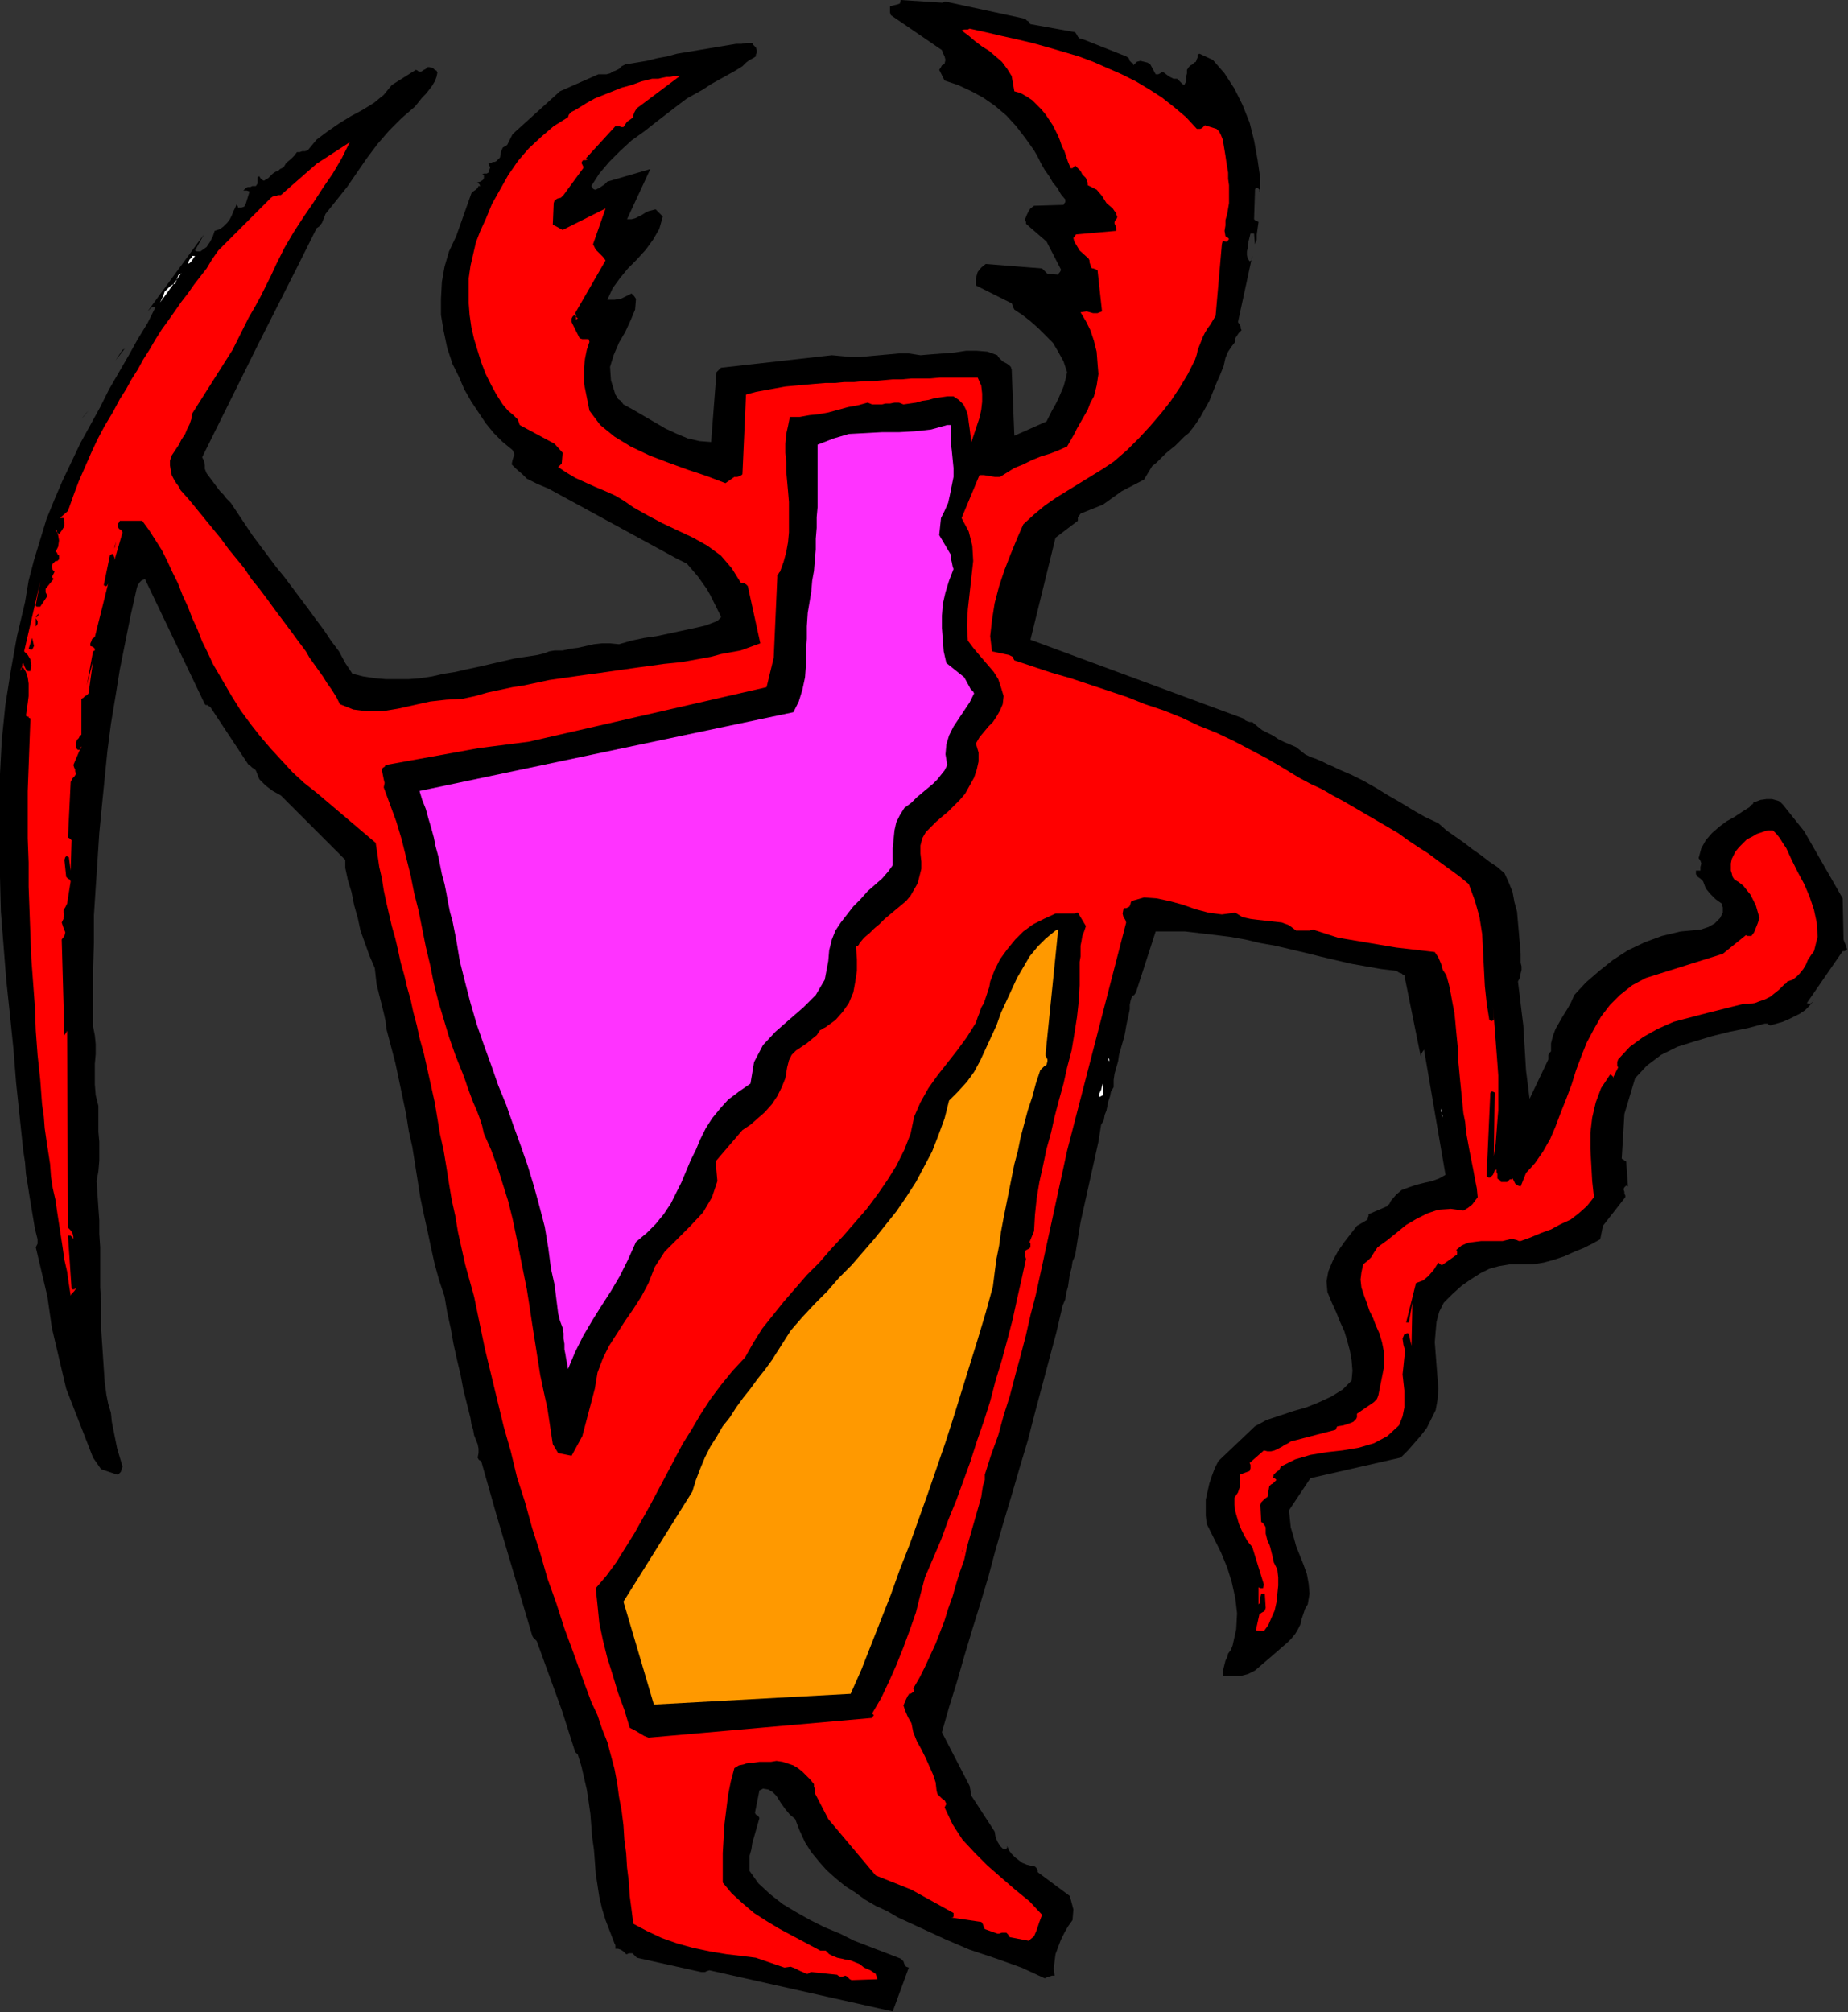 <?xml version="1.0" encoding="UTF-8" standalone="no"?>
<svg
   xmlns:dc="http://purl.org/dc/elements/1.1/"
   xmlns:cc="http://creativecommons.org/ns#"
   xmlns:rdf="http://www.w3.org/1999/02/22-rdf-syntax-ns#"
   xmlns:svg="http://www.w3.org/2000/svg"
   xmlns="http://www.w3.org/2000/svg"
   xmlns:sodipodi="http://sodipodi.sourceforge.net/DTD/sodipodi-0.dtd"
   xmlns:inkscape="http://www.inkscape.org/namespaces/inkscape"
   version="1.0"
   width="52.476mm"
   height="57.125mm"
   id="svg45"
   sodipodi:docname="AD003104.WMF">
  <rect width="100%" height="100%" fill="#333333" stroke="none"/>
  <sodipodi:namedview
     pagecolor="#ffffff"
     bordercolor="#666666"
     borderopacity="1"
     objecttolerance="10"
     gridtolerance="10"
     guidetolerance="10"
     inkscape:pageopacity="0"
     inkscape:pageshadow="2"
     inkscape:window-width="640"
     inkscape:window-height="480"
     id="namedview47" />
  <defs
     id="defs3">
    <pattern
       id="WMFhbasepattern"
       patternUnits="userSpaceOnUse"
       width="6"
       height="6"
       x="0"
       y="0" />
  </defs>
  <path
     style="fill:#000000;fill-rule:evenodd;fill-opacity:1;stroke:none;"
     d="  M 101.088,0.288   L 96.672,0   L 96.576,0.384   L 96.288,0.48   L 95.904,0.576   L 95.52,0.672   L 95.52,0.864   L 95.52,1.056   L 95.52,1.344   L 95.616,1.632   L 101.088,5.376   L 101.184,5.664   L 101.376,6.048   L 101.472,6.432   L 101.376,6.816   L 101.28,6.912   L 101.088,7.008   L 100.992,7.2   L 100.8,7.488   L 101.376,8.64   L 102.816,9.12   L 104.256,9.792   L 105.504,10.464   L 106.752,11.328   L 108,12.384   L 109.056,13.536   L 110.016,14.784   L 110.976,16.128   L 111.36,16.8   L 111.744,17.568   L 112.128,18.24   L 112.608,18.912   L 112.992,19.584   L 113.472,20.16   L 113.856,20.832   L 114.336,21.408   L 114.336,21.504   L 114.336,21.696   L 114.24,21.792   L 114.144,21.984   L 110.976,22.08   L 110.592,22.368   L 110.4,22.656   L 110.208,23.04   L 110.016,23.52   L 110.016,23.616   L 110.112,23.808   L 110.112,24   L 110.208,24.096   L 112.32,25.92   L 113.856,28.896   L 113.856,28.992   L 113.76,29.184   L 113.664,29.28   L 113.568,29.472   L 112.416,29.376   L 112.32,29.28   L 112.128,29.088   L 112.032,28.992   L 111.84,28.8   L 105.792,28.32   L 105.312,28.704   L 104.928,29.184   L 104.736,29.856   L 104.736,30.624   L 108.576,32.544   L 108.672,32.736   L 108.672,32.832   L 108.768,33.024   L 108.864,33.216   L 109.728,33.792   L 110.592,34.464   L 111.456,35.232   L 112.224,36   L 112.992,36.768   L 113.568,37.728   L 114.144,38.784   L 114.528,39.936   L 114.336,40.8   L 114.144,41.472   L 113.856,42.144   L 113.568,42.816   L 113.28,43.392   L 112.896,44.064   L 112.608,44.64   L 112.32,45.216   L 108.864,46.752   L 108.576,39.648   L 108.48,39.36   L 108.288,39.168   L 108,38.976   L 107.616,38.784   L 107.52,38.688   L 107.328,38.496   L 107.136,38.304   L 107.04,38.112   L 105.984,37.728   L 104.832,37.632   L 103.68,37.632   L 102.432,37.824   L 101.184,37.92   L 99.936,38.016   L 98.784,38.112   L 97.536,37.92   L 96.48,37.92   L 95.424,38.016   L 94.368,38.112   L 93.312,38.208   L 92.352,38.304   L 91.296,38.304   L 90.336,38.208   L 89.28,38.112   L 77.376,39.456   L 77.28,39.552   L 77.184,39.648   L 77.088,39.744   L 76.896,39.936   L 76.32,47.424   L 75.072,47.328   L 73.824,47.04   L 72.672,46.56   L 71.424,45.984   L 70.272,45.312   L 69.12,44.64   L 67.968,43.968   L 66.912,43.392   L 66.624,43.008   L 66.336,42.816   L 66.24,42.624   L 66.048,42.336   L 65.568,40.8   L 65.472,39.36   L 65.856,38.112   L 66.432,36.768   L 67.104,35.616   L 67.68,34.368   L 68.16,33.216   L 68.256,32.064   L 68.064,31.776   L 67.872,31.584   L 67.776,31.488   L 67.776,31.488   L 67.2,31.776   L 66.624,32.064   L 65.952,32.16   L 65.184,32.16   L 65.76,30.912   L 66.528,29.856   L 67.392,28.8   L 68.352,27.84   L 69.312,26.784   L 70.08,25.728   L 70.752,24.576   L 71.136,23.232   L 70.368,22.464   L 69.984,22.56   L 69.6,22.656   L 69.216,22.848   L 68.928,23.04   L 68.544,23.232   L 68.16,23.424   L 67.776,23.52   L 67.296,23.52   L 69.792,18.144   L 65.184,19.488   L 64.896,19.776   L 64.608,19.968   L 64.32,20.16   L 63.936,20.352   L 63.84,20.352   L 63.648,20.256   L 63.552,20.064   L 63.456,19.968   L 64.32,18.624   L 65.376,17.376   L 66.528,16.224   L 67.776,15.072   L 69.12,14.112   L 70.464,13.056   L 71.712,12.096   L 72.96,11.136   L 73.728,10.56   L 74.592,10.08   L 75.456,9.6   L 76.32,9.024   L 77.184,8.544   L 78.048,8.064   L 78.912,7.584   L 79.68,7.104   L 80.064,6.72   L 80.448,6.432   L 80.832,6.24   L 81.12,6.048   L 81.12,5.856   L 81.216,5.664   L 81.216,5.376   L 81.12,5.088   L 81.024,4.992   L 80.928,4.896   L 80.832,4.8   L 80.736,4.608   L 80.16,4.608   L 79.584,4.704   L 79.008,4.704   L 78.432,4.8   L 77.856,4.896   L 77.28,4.992   L 76.704,5.088   L 76.128,5.184   L 74.976,5.376   L 73.824,5.568   L 72.672,5.76   L 71.616,6.048   L 70.56,6.24   L 69.408,6.528   L 68.256,6.72   L 67.104,6.912   L 66.72,7.104   L 66.432,7.392   L 66.048,7.584   L 65.76,7.68   L 65.472,7.872   L 65.088,7.968   L 64.704,7.968   L 64.224,7.968   L 60.096,9.792   L 55.008,14.4   L 54.432,15.552   L 53.952,15.84   L 53.76,16.32   L 53.664,16.896   L 53.28,17.28   L 53.088,17.376   L 52.896,17.376   L 52.704,17.472   L 52.416,17.568   L 52.512,17.76   L 52.608,17.952   L 52.512,18.24   L 52.416,18.528   L 52.224,18.624   L 51.936,18.624   L 51.744,18.72   L 51.936,18.816   L 51.936,19.104   L 51.84,19.296   L 51.552,19.488   L 51.168,19.584   L 51.264,19.584   L 51.456,19.776   L 51.552,19.968   L 51.36,19.968   L 51.264,20.16   L 51.072,20.352   L 50.784,20.544   L 50.592,20.736   L 48.96,25.344   L 48.192,26.976   L 47.712,28.608   L 47.424,30.24   L 47.328,32.064   L 47.328,33.792   L 47.616,35.52   L 48,37.344   L 48.576,39.072   L 49.248,40.416   L 49.824,41.76   L 50.592,43.104   L 51.36,44.256   L 52.128,45.408   L 52.992,46.464   L 53.952,47.424   L 55.008,48.288   L 55.104,48.48   L 55.2,48.768   L 55.104,49.056   L 55.008,49.344   L 54.912,49.824   L 55.392,50.304   L 56.064,50.88   L 56.544,51.36   L 57.696,51.936   L 58.848,52.416   L 59.904,52.992   L 60.96,53.568   L 62.016,54.144   L 63.072,54.72   L 64.128,55.296   L 65.184,55.872   L 66.24,56.448   L 67.296,57.024   L 68.352,57.6   L 69.408,58.176   L 70.464,58.752   L 71.52,59.328   L 72.576,59.904   L 73.728,60.48   L 74.304,61.152   L 74.88,61.824   L 75.36,62.496   L 75.84,63.168   L 76.224,63.84   L 76.608,64.608   L 76.992,65.376   L 77.376,66.144   L 77.376,66.24   L 77.28,66.336   L 77.088,66.528   L 76.992,66.624   L 75.744,67.104   L 74.496,67.392   L 73.152,67.68   L 71.808,67.968   L 70.464,68.256   L 69.12,68.448   L 67.776,68.736   L 66.432,69.12   L 65.472,69.024   L 64.608,69.024   L 63.744,69.12   L 62.88,69.312   L 62.016,69.504   L 61.248,69.6   L 60.384,69.792   L 59.52,69.792   L 58.944,69.888   L 58.464,70.08   L 58.08,70.176   L 57.696,70.272   L 56.448,70.464   L 55.2,70.656   L 53.952,70.944   L 52.704,71.232   L 51.456,71.52   L 50.112,71.808   L 48.864,72.096   L 47.616,72.288   L 46.368,72.576   L 45.12,72.768   L 43.872,72.864   L 42.624,72.864   L 41.376,72.864   L 40.224,72.768   L 38.976,72.576   L 37.824,72.288   L 37.056,71.136   L 36.384,69.888   L 35.52,68.736   L 34.752,67.584   L 33.888,66.432   L 33.12,65.376   L 32.256,64.224   L 31.392,63.072   L 30.528,61.92   L 29.664,60.864   L 28.8,59.712   L 27.936,58.56   L 27.072,57.408   L 26.304,56.256   L 25.536,55.104   L 24.768,53.952   L 24.288,53.472   L 24,53.088   L 23.616,52.704   L 23.328,52.32   L 23.04,51.936   L 22.752,51.552   L 22.464,51.168   L 22.176,50.784   L 21.984,50.304   L 21.984,49.92   L 21.888,49.44   L 21.696,49.056   L 27.744,36.864   L 31.872,28.704   L 33.984,24.48   L 34.272,24.288   L 34.56,23.904   L 34.752,23.424   L 34.944,22.944   L 36.096,21.504   L 37.248,20.064   L 38.304,18.528   L 39.36,16.992   L 40.512,15.456   L 41.76,14.016   L 43.104,12.672   L 44.544,11.424   L 44.928,10.944   L 45.312,10.464   L 45.696,10.08   L 46.08,9.6   L 46.368,9.216   L 46.656,8.736   L 46.848,8.256   L 46.944,7.776   L 46.848,7.584   L 46.656,7.488   L 46.464,7.296   L 46.08,7.2   L 45.888,7.2   L 45.696,7.392   L 45.504,7.488   L 45.216,7.68   L 45.12,7.68   L 44.928,7.68   L 44.832,7.584   L 44.64,7.488   L 42.048,9.12   L 41.184,10.176   L 40.128,11.04   L 38.88,11.808   L 37.632,12.48   L 36.384,13.248   L 35.136,14.112   L 33.984,14.976   L 33.024,16.128   L 32.736,16.224   L 32.448,16.224   L 32.16,16.32   L 31.872,16.32   L 31.584,16.704   L 31.2,17.088   L 30.72,17.472   L 30.432,17.952   L 30.24,18.048   L 30.048,18.144   L 29.856,18.336   L 29.568,18.432   L 29.28,18.624   L 29.088,18.816   L 28.8,19.104   L 28.32,19.392   L 28.128,19.296   L 28.032,19.2   L 27.936,19.104   L 27.84,18.912   L 27.648,19.008   L 27.648,19.296   L 27.648,19.68   L 27.456,19.968   L 27.264,19.968   L 27.072,19.968   L 26.88,20.064   L 26.592,20.064   L 26.4,20.16   L 26.304,20.256   L 26.112,20.448   L 25.92,20.544   L 26.112,20.448   L 26.304,20.448   L 26.496,20.448   L 26.784,20.544   L 26.4,21.792   L 26.304,21.984   L 26.208,22.176   L 25.92,22.272   L 25.632,22.272   L 25.536,22.272   L 25.536,22.176   L 25.44,21.984   L 25.44,21.792   L 25.248,22.272   L 25.056,22.656   L 24.864,23.136   L 24.672,23.52   L 24.384,23.904   L 24,24.288   L 23.616,24.576   L 23.04,24.768   L 22.848,25.344   L 22.56,25.92   L 22.176,26.496   L 21.504,26.976   L 21.408,26.976   L 21.216,26.976   L 21.12,26.976   L 20.928,26.88   L 21.888,25.152   L 15.84,33.408   L 16.032,33.216   L 16.224,33.024   L 16.416,32.928   L 16.704,32.928   L 15.84,34.656   L 14.784,36.384   L 13.824,38.112   L 12.768,39.936   L 11.712,41.76   L 10.752,43.68   L 9.696,45.6   L 8.64,47.52   L 7.68,49.536   L 6.72,51.552   L 5.856,53.568   L 4.992,55.68   L 4.32,57.888   L 3.648,60.096   L 3.072,62.304   L 2.688,64.608   L 1.824,68.256   L 1.152,72   L 0.576,75.648   L 0.192,79.392   L 0,83.04   L -0.096,86.784   L -0.096,90.432   L 0,94.08   L 0.096,97.824   L 0.384,101.472   L 0.672,105.12   L 1.056,108.768   L 1.44,112.512   L 1.728,116.16   L 2.112,119.808   L 2.496,123.456   L 2.688,124.704   L 2.784,125.952   L 2.976,127.104   L 3.168,128.352   L 3.36,129.504   L 3.552,130.656   L 3.744,131.808   L 4.032,132.96   L 4.032,133.248   L 4.032,133.44   L 3.936,133.632   L 3.84,133.824   L 5.088,139.104   L 5.568,142.464   L 7.104,148.992   L 9.984,156.384   L 10.848,157.632   L 12.576,158.208   L 12.768,158.112   L 12.96,157.92   L 13.056,157.632   L 13.152,157.344   L 12.864,156.384   L 12.576,155.424   L 12.384,154.464   L 12.192,153.504   L 12,152.544   L 11.904,151.584   L 11.616,150.624   L 11.424,149.664   L 11.232,148.224   L 11.136,146.784   L 11.04,145.344   L 10.944,143.904   L 10.848,142.464   L 10.848,141.024   L 10.848,139.584   L 10.752,138.144   L 10.752,136.704   L 10.752,135.264   L 10.752,133.824   L 10.656,132.384   L 10.656,130.944   L 10.56,129.6   L 10.464,128.16   L 10.368,126.72   L 10.56,125.664   L 10.656,124.512   L 10.656,123.456   L 10.656,122.496   L 10.56,121.44   L 10.56,120.48   L 10.56,119.616   L 10.56,118.656   L 10.272,117.504   L 10.176,116.352   L 10.176,115.296   L 10.176,114.144   L 10.272,113.088   L 10.272,112.032   L 10.176,111.072   L 9.984,110.112   L 9.984,107.136   L 9.984,104.16   L 10.08,101.184   L 10.08,98.208   L 10.272,95.232   L 10.464,92.352   L 10.656,89.376   L 10.944,86.4   L 11.232,83.52   L 11.52,80.64   L 11.904,77.664   L 12.384,74.784   L 12.864,71.808   L 13.44,68.928   L 14.016,66.048   L 14.688,63.072   L 14.784,62.784   L 14.976,62.496   L 15.168,62.304   L 15.552,62.112   L 21.984,75.552   L 22.08,75.648   L 22.272,75.648   L 22.368,75.744   L 22.56,75.84   L 26.688,82.08   L 26.88,82.176   L 27.072,82.368   L 27.264,82.464   L 27.456,82.656   L 27.84,83.616   L 28.512,84.288   L 29.28,84.864   L 30.144,85.344   L 37.056,92.256   L 37.056,92.448   L 37.056,92.64   L 37.056,92.832   L 37.056,93.12   L 37.344,94.464   L 37.728,95.712   L 38.016,97.152   L 38.4,98.496   L 38.688,99.84   L 39.168,101.184   L 39.648,102.528   L 40.224,103.872   L 40.32,104.736   L 40.416,105.6   L 40.608,106.368   L 40.8,107.136   L 40.992,107.904   L 41.184,108.672   L 41.376,109.536   L 41.472,110.4   L 41.952,112.224   L 42.432,114.048   L 42.816,115.872   L 43.2,117.696   L 43.584,119.52   L 43.872,121.344   L 44.256,123.072   L 44.544,124.896   L 44.832,126.72   L 45.12,128.544   L 45.504,130.368   L 45.888,132.096   L 46.272,133.92   L 46.656,135.648   L 47.136,137.376   L 47.712,139.104   L 48,140.832   L 48.384,142.56   L 48.672,144.192   L 49.056,145.92   L 49.44,147.552   L 49.728,149.088   L 50.112,150.624   L 50.496,152.16   L 50.592,152.832   L 50.784,153.408   L 50.88,153.984   L 51.072,154.464   L 51.264,154.944   L 51.36,155.424   L 51.36,155.904   L 51.264,156.384   L 51.264,156.384   L 51.36,156.576   L 51.456,156.672   L 51.648,156.768   L 53.28,162.528   L 57.12,175.488   L 57.216,175.68   L 57.312,175.776   L 57.408,175.872   L 57.6,176.064   L 60.288,183.456   L 61.728,187.968   L 61.728,187.968   L 61.824,188.064   L 61.92,188.16   L 62.016,188.256   L 62.4,189.504   L 62.688,190.752   L 62.976,192   L 63.168,193.248   L 63.36,194.592   L 63.456,195.84   L 63.552,197.088   L 63.744,198.432   L 63.84,199.68   L 63.936,201.024   L 64.128,202.272   L 64.32,203.52   L 64.608,204.768   L 64.992,206.016   L 65.472,207.264   L 65.952,208.512   L 66.048,208.704   L 66.048,208.896   L 66.048,208.992   L 66.048,209.088   L 66.336,209.088   L 66.624,209.184   L 66.912,209.376   L 67.2,209.664   L 67.296,209.664   L 67.488,209.568   L 67.68,209.568   L 67.872,209.568   L 67.968,209.664   L 68.064,209.76   L 68.16,209.856   L 68.352,210.048   L 75.264,211.584   L 75.456,211.584   L 75.648,211.584   L 75.84,211.488   L 76.128,211.392   L 95.808,215.808   L 97.536,211.104   L 97.248,211.008   L 97.056,210.72   L 96.96,210.432   L 96.672,210.144   L 91.68,208.224   L 90.144,207.456   L 88.512,206.784   L 86.976,206.016   L 85.44,205.152   L 84,204.288   L 82.656,203.232   L 81.408,202.08   L 80.448,200.736   L 80.448,199.872   L 80.448,199.104   L 80.64,198.432   L 80.736,197.76   L 80.928,197.088   L 81.12,196.416   L 81.312,195.744   L 81.504,195.072   L 81.408,194.88   L 81.312,194.784   L 81.12,194.688   L 81.024,194.496   L 81.504,192.096   L 81.888,191.904   L 82.464,192   L 82.944,192.288   L 83.328,192.672   L 83.808,193.44   L 84.288,194.112   L 84.768,194.688   L 85.344,195.168   L 85.824,196.416   L 86.4,197.664   L 87.072,198.72   L 87.936,199.776   L 88.704,200.64   L 89.664,201.504   L 90.72,202.368   L 91.776,203.04   L 92.832,203.808   L 93.984,204.48   L 95.232,205.056   L 96.384,205.728   L 97.632,206.304   L 98.88,206.88   L 100.128,207.456   L 101.376,208.032   L 102.72,208.608   L 104.064,209.184   L 105.504,209.664   L 106.944,210.144   L 108.288,210.624   L 109.632,211.104   L 110.88,211.68   L 112.128,212.256   L 112.32,212.16   L 112.608,212.064   L 112.896,211.968   L 113.184,211.968   L 113.088,211.2   L 113.184,210.432   L 113.28,209.664   L 113.568,208.896   L 113.856,208.128   L 114.24,207.36   L 114.624,206.688   L 115.104,206.016   L 115.2,204.864   L 114.816,203.424   L 111.456,200.928   L 111.36,200.832   L 111.36,200.64   L 111.264,200.448   L 111.072,200.256   L 110.592,200.16   L 110.208,200.064   L 109.728,199.872   L 109.344,199.584   L 108.96,199.296   L 108.576,198.912   L 108.288,198.528   L 108.096,198.048   L 108.096,198.24   L 108,198.336   L 107.904,198.432   L 107.616,198.336   L 107.328,198.048   L 107.04,197.568   L 106.848,197.088   L 106.752,196.512   L 104.256,192.672   L 104.064,191.616   L 101.088,185.856   L 101.856,183.168   L 102.72,180.384   L 103.488,177.696   L 104.352,174.816   L 105.216,172.032   L 106.08,169.152   L 106.848,166.272   L 107.712,163.296   L 108.576,160.416   L 109.44,157.44   L 110.304,154.56   L 111.072,151.584   L 111.84,148.704   L 112.608,145.824   L 113.376,142.944   L 114.048,140.064   L 114.336,139.392   L 114.432,138.72   L 114.624,138.048   L 114.72,137.376   L 114.816,136.704   L 115.008,136.032   L 115.104,135.36   L 115.392,134.688   L 115.68,132.864   L 115.968,131.136   L 116.352,129.408   L 116.736,127.68   L 117.12,125.952   L 117.504,124.224   L 117.888,122.496   L 118.176,120.672   L 118.464,120.192   L 118.56,119.616   L 118.752,119.136   L 118.848,118.656   L 118.944,118.176   L 119.136,117.6   L 119.232,117.12   L 119.52,116.64   L 119.52,115.872   L 119.616,115.2   L 119.808,114.528   L 120,113.856   L 120.096,113.184   L 120.288,112.512   L 120.48,111.84   L 120.672,111.168   L 120.768,110.688   L 120.864,110.112   L 120.96,109.632   L 121.056,109.248   L 121.152,108.768   L 121.248,108.288   L 121.248,107.808   L 121.344,107.328   L 121.44,107.04   L 121.536,106.848   L 121.728,106.752   L 121.92,106.464   L 124.032,99.936   L 125.664,99.936   L 127.2,99.936   L 128.832,100.128   L 130.464,100.32   L 132,100.512   L 133.632,100.8   L 135.264,101.184   L 136.896,101.472   L 138.528,101.856   L 140.16,102.24   L 141.696,102.624   L 143.328,103.008   L 144.96,103.392   L 146.592,103.68   L 148.224,103.968   L 149.856,104.16   L 150.144,104.352   L 150.432,104.448   L 150.528,104.544   L 150.72,104.64   L 152.544,113.664   L 152.544,113.376   L 152.544,113.088   L 152.64,112.896   L 152.832,112.608   L 155.136,126.048   L 154.464,126.432   L 153.696,126.72   L 152.832,126.912   L 152.064,127.104   L 151.2,127.392   L 150.432,127.68   L 149.856,128.16   L 149.28,128.832   L 149.184,129.024   L 149.088,129.216   L 148.896,129.312   L 148.896,129.408   L 146.88,130.272   L 146.88,130.368   L 146.88,130.464   L 146.784,130.656   L 146.784,130.848   L 145.632,131.52   L 144.96,132.384   L 144.288,133.248   L 143.616,134.208   L 143.04,135.264   L 142.56,136.416   L 142.368,137.472   L 142.464,138.624   L 142.944,139.776   L 143.424,140.832   L 143.808,141.792   L 144.288,142.848   L 144.576,143.808   L 144.864,144.864   L 145.056,145.92   L 145.152,147.072   L 145.056,148.128   L 144.096,149.088   L 142.848,149.856   L 141.6,150.432   L 140.16,151.008   L 138.816,151.392   L 137.376,151.872   L 135.936,152.352   L 134.688,153.024   L 130.752,156.768   L 130.368,157.536   L 130.08,158.304   L 129.792,159.168   L 129.6,160.032   L 129.408,160.896   L 129.408,161.76   L 129.408,162.624   L 129.504,163.488   L 130.272,165.024   L 131.04,166.56   L 131.712,168.192   L 132.192,169.728   L 132.576,171.456   L 132.768,173.088   L 132.672,174.816   L 132.288,176.544   L 132.096,177.024   L 131.808,177.408   L 131.712,177.792   L 131.52,178.176   L 131.424,178.56   L 131.328,178.944   L 131.232,179.424   L 131.232,179.808   L 132.288,179.808   L 133.152,179.808   L 133.92,179.616   L 134.688,179.232   L 135.36,178.656   L 136.032,178.08   L 136.704,177.504   L 137.472,176.832   L 138.144,176.256   L 138.624,175.776   L 139.008,175.296   L 139.296,174.816   L 139.584,174.24   L 139.68,173.76   L 139.872,173.184   L 140.064,172.608   L 140.352,172.128   L 140.544,170.976   L 140.448,169.92   L 140.256,168.864   L 139.872,167.808   L 139.488,166.848   L 139.104,165.888   L 138.816,164.832   L 138.528,163.872   L 138.336,162.048   L 140.64,158.592   L 150.336,156.384   L 151.104,155.616   L 151.776,154.848   L 152.448,154.08   L 153.12,153.216   L 153.6,152.256   L 154.08,151.296   L 154.272,150.24   L 154.368,148.992   L 154.272,147.744   L 154.176,146.496   L 154.08,145.248   L 153.984,144   L 154.08,142.848   L 154.176,141.792   L 154.464,140.736   L 154.944,139.776   L 155.904,138.816   L 156.864,137.952   L 157.824,137.28   L 158.88,136.608   L 159.84,136.128   L 160.896,135.84   L 162.048,135.648   L 163.296,135.648   L 164.544,135.648   L 165.696,135.456   L 166.752,135.168   L 167.904,134.784   L 168.96,134.304   L 169.92,133.92   L 170.88,133.44   L 171.744,132.96   L 172.032,131.52   L 174.432,128.448   L 174.432,128.256   L 174.336,128.064   L 174.336,127.872   L 174.24,127.584   L 174.336,127.392   L 174.432,127.296   L 174.528,127.2   L 174.72,127.296   L 174.528,124.608   L 174.336,124.512   L 174.336,124.512   L 174.24,124.416   L 174.048,124.32   L 174.336,119.52   L 175.488,115.68   L 176.736,114.336   L 178.272,113.184   L 180,112.32   L 181.824,111.744   L 183.744,111.168   L 185.664,110.688   L 187.584,110.304   L 189.408,109.824   L 189.504,109.824   L 189.696,109.824   L 189.792,109.92   L 189.984,110.016   L 190.656,109.824   L 191.328,109.632   L 192,109.344   L 192.576,109.056   L 193.152,108.768   L 193.728,108.384   L 194.208,107.904   L 194.688,107.328   L 194.592,107.424   L 194.4,107.616   L 194.208,107.712   L 193.92,107.616   L 197.76,102.048   L 197.856,102.048   L 197.952,102.048   L 198.144,101.952   L 198.24,101.856   L 198.144,101.568   L 198.048,101.28   L 197.952,101.088   L 197.856,100.8   L 197.76,96.384   L 193.632,89.184   L 191.328,86.304   L 191.232,86.208   L 191.136,86.112   L 191.04,86.016   L 190.848,85.92   L 190.176,85.728   L 189.6,85.728   L 188.928,85.824   L 188.16,86.112   L 188.16,86.208   L 188.064,86.304   L 187.872,86.4   L 187.776,86.592   L 187.008,87.072   L 186.144,87.648   L 185.28,88.128   L 184.512,88.704   L 183.744,89.376   L 183.072,90.144   L 182.592,91.008   L 182.304,92.064   L 182.496,92.352   L 182.592,92.64   L 182.496,93.024   L 182.496,93.408   L 182.4,93.408   L 182.304,93.408   L 182.208,93.408   L 182.016,93.408   L 182.016,93.792   L 182.208,94.08   L 182.496,94.272   L 182.784,94.56   L 183.072,95.328   L 183.552,95.904   L 184.128,96.48   L 184.8,96.96   L 184.8,97.152   L 184.896,97.344   L 184.896,97.632   L 184.896,97.92   L 184.608,98.496   L 184.032,99.072   L 183.36,99.456   L 182.496,99.744   L 180.384,99.936   L 178.368,100.416   L 176.544,101.088   L 174.72,101.952   L 173.088,103.008   L 171.648,104.16   L 170.208,105.408   L 168.96,106.752   L 168.576,107.616   L 168.192,108.288   L 167.712,109.056   L 167.328,109.728   L 166.944,110.4   L 166.656,111.168   L 166.464,111.936   L 166.464,112.8   L 166.272,112.992   L 166.176,113.184   L 166.176,113.376   L 166.176,113.664   L 164.16,117.888   L 163.968,116.352   L 163.776,114.816   L 163.68,113.184   L 163.584,111.648   L 163.488,110.016   L 163.296,108.48   L 163.104,106.848   L 162.912,105.312   L 163.104,104.928   L 163.2,104.448   L 163.296,104.064   L 163.296,103.68   L 163.2,103.296   L 163.2,102.912   L 163.2,102.624   L 163.2,102.336   L 163.104,101.184   L 163.008,100.032   L 162.912,98.976   L 162.816,97.824   L 162.528,96.768   L 162.336,95.712   L 161.952,94.752   L 161.472,93.696   L 160.704,93.024   L 159.84,92.448   L 158.976,91.776   L 158.016,91.104   L 157.152,90.432   L 156.192,89.76   L 155.232,89.088   L 154.368,88.32   L 152.928,87.648   L 151.584,86.88   L 150.336,86.112   L 148.992,85.344   L 147.744,84.576   L 146.4,83.808   L 145.056,83.136   L 143.712,82.56   L 143.136,82.272   L 142.464,81.984   L 141.888,81.696   L 141.216,81.408   L 140.64,81.216   L 140.064,80.928   L 139.584,80.544   L 139.104,80.16   L 138.432,79.872   L 137.76,79.584   L 137.184,79.296   L 136.608,78.912   L 136.032,78.624   L 135.456,78.336   L 134.976,77.952   L 134.4,77.472   L 134.112,77.472   L 133.824,77.376   L 133.632,77.28   L 133.44,77.088   L 110.592,68.64   L 113.28,57.696   L 115.68,55.872   L 115.68,55.68   L 115.68,55.488   L 115.776,55.392   L 115.968,55.104   L 118.368,54.144   L 120.384,52.704   L 122.784,51.456   L 123.648,50.016   L 124.128,49.632   L 124.608,49.152   L 125.088,48.672   L 125.664,48.192   L 126.144,47.808   L 126.624,47.328   L 127.104,46.848   L 127.584,46.464   L 128.256,45.6   L 128.832,44.736   L 129.312,43.872   L 129.792,43.008   L 130.176,42.048   L 130.56,41.088   L 130.944,40.224   L 131.328,39.264   L 131.52,38.4   L 131.808,37.728   L 132.192,37.152   L 132.576,36.672   L 132.576,36.288   L 132.768,36   L 132.96,35.712   L 133.248,35.424   L 133.152,35.232   L 133.152,35.04   L 133.056,34.848   L 132.864,34.56   L 134.4,27.456   L 134.4,27.648   L 134.4,27.744   L 134.304,27.936   L 134.112,28.032   L 133.92,27.744   L 133.824,27.36   L 133.824,26.976   L 133.92,26.592   L 133.92,26.208   L 134.016,25.824   L 134.112,25.44   L 134.208,25.056   L 134.304,25.056   L 134.4,25.056   L 134.496,25.056   L 134.592,25.056   L 134.688,26.208   L 134.88,25.728   L 134.88,25.152   L 134.976,24.48   L 135.072,23.808   L 134.88,23.712   L 134.784,23.712   L 134.688,23.616   L 134.592,23.52   L 134.688,20.544   L 134.688,20.352   L 134.784,20.16   L 134.976,20.16   L 135.168,20.352   L 135.168,20.544   L 135.264,20.64   L 135.264,20.928   L 135.264,21.216   L 135.264,19.2   L 134.976,17.184   L 134.592,15.072   L 134.112,13.152   L 133.344,11.232   L 132.48,9.504   L 131.424,7.872   L 130.176,6.432   L 128.736,5.76   L 128.544,5.856   L 128.544,6.144   L 128.448,6.336   L 128.352,6.624   L 128.16,6.72   L 127.968,6.912   L 127.776,7.008   L 127.584,7.2   L 127.392,7.488   L 127.392,7.872   L 127.296,8.256   L 127.296,8.736   L 127.104,9.12   L 126.912,9.024   L 126.624,8.736   L 126.336,8.448   L 125.952,8.448   L 125.568,8.256   L 125.28,8.064   L 124.896,7.776   L 124.608,7.776   L 124.512,7.872   L 124.32,7.968   L 124.032,7.968   L 123.456,6.912   L 123.168,6.72   L 122.784,6.624   L 122.4,6.528   L 122.016,6.624   L 122.016,6.624   L 121.824,6.816   L 121.632,7.008   L 121.632,6.816   L 121.44,6.72   L 121.248,6.528   L 121.152,6.24   L 120.864,6.048   L 116.256,4.224   L 115.872,4.128   L 115.68,3.936   L 115.584,3.744   L 115.392,3.456   L 110.592,2.592   L 110.496,2.496   L 110.4,2.304   L 110.208,2.208   L 110.016,2.016   L 101.568,0.192   L 101.472,0.192   L 101.376,0.192   L 101.184,0.288   L 101.088,0.288  z "
     id="path5" />
  <path
     style="fill:#ff0000;fill-rule:evenodd;fill-opacity:1;stroke:none;"
     d="  M 104.064,3.072   L 103.872,3.168   L 103.68,3.168   L 103.488,3.168   L 103.2,3.264   L 103.968,3.84   L 104.64,4.416   L 105.408,4.992   L 106.176,5.472   L 106.848,6.048   L 107.52,6.624   L 108.096,7.392   L 108.576,8.16   L 108.864,9.792   L 109.536,9.984   L 110.208,10.368   L 110.784,10.752   L 111.264,11.232   L 111.744,11.712   L 112.224,12.288   L 112.608,12.864   L 112.992,13.44   L 113.28,14.016   L 113.568,14.592   L 113.76,15.072   L 113.952,15.648   L 114.24,16.224   L 114.432,16.8   L 114.624,17.376   L 114.912,18.048   L 115.008,18.048   L 115.104,18.048   L 115.2,17.952   L 115.392,17.76   L 115.68,18.048   L 115.968,18.336   L 116.16,18.72   L 116.544,19.104   L 116.64,19.392   L 116.736,19.584   L 116.736,19.872   L 116.928,19.968   L 117.696,20.352   L 118.272,21.024   L 118.752,21.792   L 119.424,22.368   L 119.616,22.656   L 119.808,22.848   L 119.808,23.04   L 119.904,23.232   L 119.904,23.328   L 119.808,23.52   L 119.712,23.616   L 119.616,23.808   L 119.616,24   L 119.712,24.192   L 119.808,24.48   L 119.808,24.768   L 115.488,25.152   L 115.2,25.536   L 115.296,25.92   L 115.584,26.4   L 115.872,26.88   L 116.832,27.744   L 116.928,27.936   L 116.928,28.128   L 117.024,28.416   L 117.12,28.704   L 117.216,28.8   L 117.312,28.8   L 117.6,28.896   L 117.792,28.992   L 118.272,33.408   L 117.792,33.6   L 117.312,33.6   L 116.64,33.408   L 115.968,33.504   L 116.544,34.464   L 117.024,35.424   L 117.408,36.576   L 117.696,37.728   L 117.792,38.976   L 117.888,40.128   L 117.696,41.376   L 117.408,42.528   L 117.024,43.2   L 116.736,43.968   L 116.352,44.64   L 115.968,45.312   L 115.584,45.984   L 115.296,46.56   L 114.912,47.232   L 114.528,47.904   L 113.664,48.288   L 112.704,48.672   L 111.744,48.96   L 110.784,49.344   L 109.824,49.824   L 108.864,50.208   L 108.096,50.688   L 107.328,51.168   L 106.752,51.168   L 106.176,51.072   L 105.6,50.976   L 105.12,50.976   L 103.2,55.584   L 103.968,57.024   L 104.352,58.56   L 104.448,60.192   L 104.256,61.92   L 104.064,63.648   L 103.872,65.376   L 103.776,67.104   L 103.872,68.736   L 104.448,69.504   L 104.928,70.08   L 105.504,70.752   L 106.08,71.424   L 106.656,72.096   L 107.136,72.864   L 107.424,73.728   L 107.712,74.688   L 107.616,75.552   L 107.328,76.224   L 106.944,76.896   L 106.56,77.472   L 106.08,77.952   L 105.6,78.528   L 105.12,79.104   L 104.736,79.776   L 105.024,80.736   L 105.024,81.696   L 104.832,82.56   L 104.544,83.424   L 104.064,84.288   L 103.584,85.152   L 103.008,85.824   L 102.336,86.496   L 101.76,87.072   L 101.184,87.552   L 100.512,88.128   L 99.936,88.704   L 99.36,89.28   L 98.976,89.952   L 98.784,90.72   L 98.784,91.584   L 98.88,92.448   L 98.88,93.216   L 98.688,93.984   L 98.496,94.752   L 98.112,95.424   L 97.728,96.096   L 97.248,96.672   L 96.672,97.152   L 96.096,97.632   L 95.52,98.112   L 94.944,98.592   L 94.368,99.168   L 93.792,99.648   L 93.312,100.128   L 92.736,100.608   L 92.256,101.184   L 92.16,101.376   L 92.064,101.472   L 91.872,101.568   L 91.872,101.664   L 91.968,102.912   L 91.968,104.16   L 91.776,105.408   L 91.584,106.464   L 91.104,107.616   L 90.432,108.576   L 89.664,109.44   L 88.608,110.208   L 88.416,110.304   L 88.224,110.4   L 88.128,110.496   L 88.032,110.496   L 87.648,111.072   L 87.168,111.456   L 86.592,111.936   L 86.016,112.32   L 85.44,112.704   L 84.96,113.184   L 84.672,113.76   L 84.48,114.528   L 84.288,115.68   L 83.904,116.64   L 83.424,117.6   L 82.848,118.464   L 82.08,119.328   L 81.312,120   L 80.544,120.672   L 79.68,121.248   L 76.8,124.608   L 76.992,126.72   L 76.416,128.448   L 75.456,130.08   L 74.112,131.52   L 72.768,132.864   L 71.328,134.304   L 70.272,135.936   L 69.6,137.664   L 68.832,139.104   L 67.968,140.448   L 67.104,141.696   L 66.24,143.04   L 65.376,144.384   L 64.704,145.728   L 64.128,147.264   L 63.84,148.992   L 62.496,154.08   L 61.344,156.192   L 59.904,155.904   L 59.328,154.944   L 58.752,151.104   L 58.368,149.376   L 57.984,147.552   L 57.696,145.728   L 57.408,143.904   L 57.12,142.08   L 56.832,140.16   L 56.544,138.336   L 56.16,136.416   L 55.776,134.496   L 55.392,132.576   L 55.008,130.752   L 54.528,128.832   L 53.952,127.008   L 53.376,125.184   L 52.704,123.36   L 51.936,121.632   L 51.744,120.768   L 51.456,119.904   L 51.168,119.136   L 50.784,118.272   L 50.496,117.504   L 50.208,116.736   L 49.92,115.872   L 49.632,115.104   L 48.864,113.184   L 48.192,111.264   L 47.616,109.344   L 47.04,107.424   L 46.56,105.504   L 46.176,103.584   L 45.696,101.568   L 45.312,99.648   L 44.928,97.728   L 44.448,95.808   L 44.064,93.888   L 43.584,91.968   L 43.104,90.048   L 42.528,88.128   L 41.856,86.304   L 41.184,84.48   L 41.28,84   L 41.184,83.616   L 41.088,83.136   L 40.992,82.656   L 40.992,82.56   L 41.088,82.368   L 41.28,82.272   L 41.376,82.08   L 51.456,80.256   L 56.736,79.584   L 82.272,73.728   L 83.04,70.56   L 83.424,61.92   L 83.424,61.728   L 83.52,61.632   L 83.616,61.44   L 83.712,61.344   L 84.096,60.288   L 84.384,59.232   L 84.576,58.176   L 84.672,57.12   L 84.672,55.968   L 84.672,54.912   L 84.672,53.856   L 84.576,52.704   L 84.48,51.648   L 84.384,50.592   L 84.384,49.632   L 84.288,48.576   L 84.288,47.616   L 84.384,46.56   L 84.576,45.696   L 84.768,44.736   L 85.824,44.736   L 86.88,44.544   L 87.84,44.448   L 88.896,44.256   L 89.952,43.968   L 91.008,43.68   L 92.064,43.488   L 93.12,43.2   L 93.6,43.392   L 94.176,43.392   L 94.656,43.392   L 95.04,43.296   L 95.52,43.296   L 96,43.2   L 96.48,43.2   L 96.96,43.392   L 97.632,43.296   L 98.304,43.2   L 98.976,43.008   L 99.648,42.912   L 100.32,42.72   L 100.992,42.624   L 101.664,42.528   L 102.336,42.528   L 102.912,42.912   L 103.392,43.392   L 103.68,43.968   L 103.872,44.544   L 103.968,45.312   L 104.064,45.984   L 104.16,46.752   L 104.256,47.424   L 104.544,46.56   L 104.832,45.696   L 105.12,44.832   L 105.312,43.968   L 105.408,43.104   L 105.408,42.24   L 105.312,41.376   L 104.928,40.512   L 103.872,40.512   L 102.912,40.512   L 101.856,40.512   L 100.896,40.512   L 99.84,40.608   L 98.88,40.608   L 97.824,40.608   L 96.768,40.704   L 95.808,40.704   L 94.752,40.8   L 93.696,40.896   L 92.736,40.896   L 91.68,40.992   L 90.624,40.992   L 89.664,41.088   L 88.608,41.088   L 87.456,41.184   L 86.4,41.28   L 85.344,41.376   L 84.288,41.472   L 83.232,41.664   L 82.176,41.856   L 81.12,42.048   L 80.064,42.336   L 79.68,50.88   L 79.584,50.976   L 79.392,51.072   L 79.104,51.168   L 78.816,51.168   L 77.856,51.84   L 75.84,51.072   L 73.824,50.4   L 71.712,49.632   L 69.696,48.864   L 67.68,47.904   L 65.952,46.848   L 64.416,45.6   L 63.264,44.064   L 63.072,43.104   L 62.88,42.144   L 62.688,41.184   L 62.688,40.32   L 62.688,39.36   L 62.784,38.496   L 62.976,37.536   L 63.264,36.672   L 63.168,36.384   L 62.88,36.384   L 62.496,36.384   L 62.208,36.288   L 61.344,34.56   L 61.344,34.368   L 61.344,34.176   L 61.44,33.984   L 61.536,33.888   L 61.632,33.792   L 61.824,33.984   L 62.016,34.176   L 61.824,34.272   L 61.824,34.176   L 61.824,33.984   L 61.824,33.792   L 61.728,33.6   L 64.992,27.936   L 64.704,27.552   L 64.32,27.168   L 63.936,26.784   L 63.648,26.208   L 64.992,22.368   L 60.384,24.672   L 59.328,24.096   L 59.424,21.792   L 59.52,21.504   L 59.808,21.312   L 60.192,21.216   L 60.48,20.928   L 62.592,18.048   L 62.592,17.856   L 62.496,17.664   L 62.4,17.472   L 62.496,17.28   L 62.592,17.184   L 62.88,17.184   L 63.072,17.088   L 62.88,16.992   L 66.048,13.536   L 66.336,13.536   L 66.528,13.536   L 66.624,13.632   L 66.912,13.632   L 67.104,13.344   L 67.296,13.056   L 67.584,12.864   L 67.968,12.576   L 67.968,12.384   L 68.064,12.096   L 68.16,11.904   L 68.352,11.616   L 72.96,8.16   L 72.576,8.16   L 72.288,8.16   L 71.904,8.256   L 71.52,8.256   L 71.04,8.352   L 70.656,8.448   L 70.368,8.448   L 69.984,8.448   L 68.832,8.736   L 67.776,9.12   L 66.72,9.408   L 65.76,9.792   L 64.8,10.176   L 63.84,10.56   L 62.976,11.04   L 62.208,11.52   L 61.728,11.808   L 61.344,12   L 61.056,12.288   L 60.96,12.576   L 59.424,13.536   L 58.08,14.688   L 56.736,15.936   L 55.584,17.28   L 54.528,18.816   L 53.664,20.352   L 52.8,21.888   L 52.128,23.52   L 51.552,24.768   L 51.072,26.016   L 50.784,27.264   L 50.496,28.512   L 50.304,29.856   L 50.304,31.2   L 50.304,32.544   L 50.4,33.792   L 50.592,35.136   L 50.88,36.384   L 51.264,37.632   L 51.648,38.88   L 52.128,40.128   L 52.704,41.28   L 53.28,42.336   L 53.952,43.392   L 54.528,44.064   L 55.104,44.544   L 55.584,45.024   L 55.776,45.6   L 59.52,47.616   L 60.384,48.576   L 60.288,49.728   L 60.192,49.824   L 60.096,49.92   L 60,50.016   L 59.904,50.112   L 60.768,50.688   L 61.728,51.264   L 62.784,51.744   L 63.84,52.224   L 64.992,52.704   L 66.048,53.184   L 67.008,53.76   L 67.968,54.432   L 69.504,55.296   L 71.136,56.16   L 72.768,56.928   L 74.4,57.696   L 75.936,58.56   L 77.376,59.616   L 78.528,60.96   L 79.488,62.496   L 79.68,62.592   L 79.872,62.592   L 80.064,62.688   L 80.256,62.88   L 81.6,69.024   L 79.488,69.792   L 78.432,69.984   L 77.376,70.176   L 76.32,70.464   L 75.264,70.656   L 74.208,70.848   L 73.152,71.04   L 72.192,71.136   L 71.232,71.232   L 69.888,71.424   L 68.448,71.616   L 67.104,71.808   L 65.76,72   L 64.416,72.192   L 62.976,72.384   L 61.632,72.576   L 60.288,72.768   L 58.944,72.96   L 57.6,73.248   L 56.256,73.536   L 55.008,73.728   L 53.664,74.016   L 52.32,74.304   L 50.976,74.688   L 49.632,74.976   L 47.904,75.072   L 46.176,75.264   L 44.448,75.648   L 42.72,76.032   L 40.992,76.32   L 39.456,76.32   L 37.92,76.128   L 36.48,75.552   L 36.096,74.784   L 35.616,74.016   L 35.136,73.344   L 34.656,72.576   L 34.176,71.904   L 33.696,71.232   L 33.216,70.56   L 32.832,69.888   L 31.968,68.736   L 31.2,67.68   L 30.336,66.528   L 29.472,65.376   L 28.704,64.32   L 27.84,63.168   L 26.976,62.112   L 26.208,60.96   L 25.344,59.904   L 24.48,58.848   L 23.712,57.792   L 22.848,56.736   L 21.984,55.68   L 21.12,54.624   L 20.256,53.568   L 19.392,52.608   L 19.2,52.224   L 18.912,51.84   L 18.624,51.36   L 18.432,50.976   L 18.336,50.496   L 18.24,49.92   L 18.24,49.44   L 18.432,48.864   L 18.816,48.288   L 19.2,47.712   L 19.488,47.136   L 19.872,46.56   L 20.064,46.08   L 20.352,45.504   L 20.544,44.928   L 20.64,44.352   L 24.96,37.536   L 25.536,36.384   L 26.112,35.232   L 26.688,34.08   L 27.36,32.928   L 27.936,31.872   L 28.512,30.72   L 29.088,29.568   L 29.664,28.32   L 30.528,26.592   L 31.488,24.96   L 32.544,23.328   L 33.6,21.792   L 34.656,20.16   L 35.712,18.624   L 36.672,16.992   L 37.536,15.264   L 33.984,17.568   L 30.144,20.928   L 29.856,20.928   L 29.664,21.024   L 29.376,21.024   L 29.088,21.216   L 23.424,26.88   L 22.752,27.84   L 22.176,28.8   L 21.504,29.664   L 20.832,30.528   L 20.16,31.488   L 19.488,32.352   L 18.816,33.312   L 18.144,34.272   L 17.376,35.328   L 16.704,36.384   L 16.032,37.536   L 15.36,38.592   L 14.784,39.648   L 14.112,40.704   L 13.536,41.76   L 12.864,42.816   L 12.096,44.256   L 11.232,45.696   L 10.464,47.136   L 9.792,48.576   L 9.12,50.112   L 8.448,51.648   L 7.872,53.184   L 7.296,54.816   L 6.432,55.584   L 6.528,55.584   L 6.624,55.584   L 6.72,55.584   L 6.816,55.584   L 6.912,55.968   L 6.912,56.448   L 6.624,56.928   L 6.336,57.312   L 6.24,57.216   L 6.048,57.024   L 5.952,56.832   L 6.048,56.832   L 6.24,57.408   L 6.336,57.984   L 6.24,58.656   L 5.952,59.232   L 6.048,59.232   L 6.144,59.328   L 6.144,59.424   L 6.24,59.52   L 6.336,59.616   L 6.336,59.808   L 6.336,60   L 6.24,60.096   L 6.144,60.192   L 5.952,60.192   L 5.856,60.288   L 5.664,60.48   L 5.568,60.672   L 5.568,60.864   L 5.664,61.152   L 5.856,61.344   L 5.76,61.536   L 5.664,61.728   L 5.568,61.92   L 5.76,62.112   L 4.896,63.168   L 4.896,63.36   L 4.896,63.552   L 4.992,63.744   L 5.088,63.936   L 4.32,65.088   L 4.128,65.088   L 3.936,65.088   L 3.84,64.992   L 3.84,64.896   L 4.32,62.4   L 2.592,69.888   L 2.976,70.272   L 3.264,70.752   L 3.36,71.424   L 3.264,72   L 2.976,72   L 2.784,71.808   L 2.592,71.424   L 2.496,71.136   L 2.4,71.232   L 2.4,71.424   L 2.304,71.712   L 2.208,72   L 2.208,71.904   L 2.208,71.808   L 2.304,71.616   L 2.496,71.616   L 2.784,72.096   L 2.976,72.672   L 3.072,73.344   L 3.072,74.016   L 3.072,74.688   L 2.976,75.456   L 2.88,76.128   L 2.784,76.8   L 2.976,76.896   L 3.072,76.896   L 3.072,76.992   L 3.264,77.088   L 3.168,79.68   L 3.072,82.272   L 2.976,84.864   L 2.976,87.456   L 2.976,89.952   L 3.072,92.544   L 3.072,95.136   L 3.168,97.728   L 3.264,100.32   L 3.36,102.816   L 3.552,105.408   L 3.744,108   L 3.84,110.592   L 4.032,113.184   L 4.32,115.872   L 4.512,118.464   L 4.704,119.808   L 4.8,121.056   L 4.992,122.4   L 5.184,123.648   L 5.376,124.896   L 5.472,126.24   L 5.664,127.488   L 5.952,128.736   L 6.144,130.08   L 6.336,131.328   L 6.528,132.576   L 6.72,133.824   L 6.912,135.168   L 7.2,136.416   L 7.392,137.76   L 7.584,139.008   L 7.68,138.816   L 7.776,138.72   L 7.968,138.528   L 8.16,138.24   L 8.064,138.24   L 7.968,138.336   L 7.776,138.336   L 7.68,138.24   L 7.296,132.576   L 7.392,132.576   L 7.584,132.576   L 7.776,132.768   L 7.872,132.96   L 7.872,132.672   L 7.776,132.288   L 7.584,132   L 7.296,131.712   L 7.2,110.112   L 7.2,110.304   L 7.2,110.592   L 7.104,110.784   L 6.912,111.072   L 6.624,100.8   L 6.912,100.416   L 7.008,100.032   L 6.816,99.552   L 6.624,98.976   L 6.72,98.784   L 6.816,98.592   L 6.816,98.4   L 6.912,98.112   L 6.816,97.92   L 6.816,97.632   L 7.008,97.344   L 7.2,96.96   L 7.584,94.56   L 7.488,94.368   L 7.296,94.272   L 7.2,94.176   L 7.104,94.08   L 6.912,92.256   L 7.008,91.968   L 7.104,91.872   L 7.2,91.872   L 7.392,91.968   L 7.584,93.408   L 7.68,90.144   L 7.584,90.048   L 7.488,90.048   L 7.488,89.952   L 7.296,89.856   L 7.584,83.904   L 7.68,83.712   L 7.776,83.52   L 7.968,83.328   L 8.16,83.04   L 8.064,82.752   L 8.064,82.56   L 7.968,82.368   L 7.872,82.08   L 8.736,80.064   L 8.736,80.16   L 8.736,80.256   L 8.544,80.448   L 8.352,80.448   L 8.16,80.256   L 8.16,79.968   L 8.16,79.68   L 8.256,79.392   L 8.352,79.296   L 8.448,79.2   L 8.544,79.008   L 8.736,78.816   L 8.736,74.976   L 8.928,74.88   L 9.12,74.688   L 9.312,74.592   L 9.504,74.4   L 9.984,70.944   L 9.312,73.536   L 9.984,69.888   L 10.176,69.792   L 10.176,69.6   L 9.984,69.408   L 9.696,69.312   L 9.696,69.024   L 9.792,68.832   L 9.888,68.544   L 10.176,68.352   L 11.616,62.592   L 11.52,62.784   L 11.424,62.88   L 11.328,62.88   L 11.136,62.784   L 11.808,59.52   L 12.096,59.424   L 12.192,59.616   L 12.288,59.808   L 12.288,60.096   L 13.152,57.12   L 13.056,56.928   L 12.96,56.832   L 12.768,56.736   L 12.672,56.544   L 12.672,56.352   L 12.672,56.16   L 12.768,56.064   L 12.864,55.872   L 15.264,55.872   L 16.032,56.928   L 16.704,57.984   L 17.376,59.04   L 17.952,60.192   L 18.528,61.44   L 19.104,62.592   L 19.584,63.84   L 20.16,65.088   L 20.64,66.336   L 21.216,67.584   L 21.696,68.832   L 22.272,69.984   L 22.848,71.232   L 23.52,72.384   L 24.192,73.536   L 24.864,74.688   L 25.824,76.224   L 26.88,77.664   L 27.936,79.008   L 29.088,80.352   L 30.24,81.6   L 31.392,82.848   L 32.64,84   L 33.984,85.056   L 40.32,90.432   L 40.512,91.68   L 40.704,93.024   L 40.992,94.272   L 41.184,95.52   L 41.472,96.864   L 41.76,98.112   L 42.048,99.36   L 42.432,100.704   L 42.72,101.952   L 43.008,103.296   L 43.392,104.64   L 43.68,105.888   L 44.064,107.232   L 44.352,108.576   L 44.736,110.016   L 45.024,111.36   L 45.504,113.088   L 45.888,114.816   L 46.272,116.544   L 46.656,118.272   L 46.944,120   L 47.232,121.728   L 47.616,123.456   L 47.904,125.184   L 48.192,127.008   L 48.48,128.736   L 48.864,130.464   L 49.152,132.192   L 49.536,133.92   L 49.92,135.648   L 50.4,137.376   L 50.88,139.104   L 51.456,141.888   L 52.032,144.672   L 52.704,147.456   L 53.376,150.24   L 54.048,153.024   L 54.816,155.712   L 55.488,158.496   L 56.352,161.184   L 57.12,163.968   L 57.984,166.656   L 58.752,169.344   L 59.712,172.032   L 60.576,174.72   L 61.536,177.312   L 62.496,180   L 63.456,182.592   L 64.128,184.032   L 64.608,185.472   L 65.184,186.912   L 65.568,188.352   L 65.952,189.792   L 66.24,191.328   L 66.432,192.768   L 66.72,194.304   L 66.912,195.84   L 67.008,197.376   L 67.2,198.816   L 67.296,200.352   L 67.488,201.888   L 67.584,203.424   L 67.776,204.864   L 67.968,206.4   L 69.408,207.168   L 71.04,207.936   L 72.672,208.512   L 74.4,208.992   L 76.224,209.376   L 77.952,209.664   L 79.584,209.856   L 81.12,210.048   L 84.192,211.104   L 84.864,211.008   L 85.344,211.2   L 85.92,211.488   L 86.592,211.776   L 86.688,211.776   L 86.88,211.68   L 86.976,211.584   L 87.072,211.584   L 89.856,211.872   L 89.952,211.968   L 90.144,212.064   L 90.432,212.064   L 90.72,211.968   L 90.912,212.064   L 91.008,212.16   L 91.2,212.352   L 91.392,212.448   L 94.176,212.352   L 93.984,211.776   L 93.408,211.392   L 92.736,211.104   L 92.256,210.72   L 91.776,210.528   L 91.296,210.336   L 90.72,210.24   L 90.336,210.144   L 89.856,210.048   L 89.376,209.856   L 88.992,209.664   L 88.608,209.28   L 88.512,209.28   L 88.32,209.28   L 88.128,209.28   L 88.032,209.28   L 86.592,208.512   L 85.152,207.744   L 83.712,206.976   L 82.272,206.112   L 80.928,205.248   L 79.68,204.192   L 78.528,203.136   L 77.568,201.984   L 77.568,200.352   L 77.568,198.816   L 77.664,197.184   L 77.76,195.648   L 77.952,194.112   L 78.144,192.576   L 78.432,191.136   L 78.816,189.696   L 79.296,189.408   L 79.776,189.312   L 80.352,189.12   L 80.928,189.12   L 81.504,189.024   L 82.176,189.024   L 82.752,189.024   L 83.328,188.928   L 84,189.024   L 84.576,189.216   L 85.152,189.408   L 85.632,189.696   L 86.112,190.08   L 86.496,190.464   L 86.976,190.944   L 87.36,191.424   L 87.36,191.712   L 87.456,191.904   L 87.456,192.096   L 87.456,192.384   L 88.896,195.168   L 93.984,201.216   L 97.824,202.752   L 102.336,205.248   L 102.336,205.344   L 102.336,205.632   L 102.24,205.728   L 102.048,205.728   L 105.312,206.208   L 105.408,206.304   L 105.504,206.496   L 105.6,206.784   L 105.696,206.976   L 107.04,207.456   L 107.232,207.456   L 107.52,207.36   L 107.712,207.36   L 108,207.36   L 108.096,207.456   L 108.192,207.552   L 108.288,207.744   L 108.384,207.84   L 110.4,208.224   L 110.976,207.744   L 111.264,207.072   L 111.552,206.208   L 111.84,205.44   L 110.496,204   L 108.96,202.752   L 107.52,201.504   L 105.984,200.16   L 104.64,198.816   L 103.296,197.376   L 102.24,195.744   L 101.376,193.92   L 101.472,193.728   L 101.568,193.536   L 101.472,193.344   L 101.376,193.152   L 101.088,192.96   L 100.896,192.768   L 100.608,192.48   L 100.512,192.096   L 100.416,191.232   L 100.128,190.368   L 99.744,189.504   L 99.36,188.64   L 98.88,187.68   L 98.4,186.816   L 98.016,185.856   L 97.824,184.896   L 97.44,184.224   L 97.152,183.552   L 96.96,182.976   L 97.248,182.304   L 97.344,182.112   L 97.44,181.92   L 97.536,181.824   L 97.536,181.728   L 97.728,181.728   L 98.016,181.536   L 98.112,181.44   L 98.016,181.152   L 98.688,180   L 99.264,178.848   L 99.84,177.6   L 100.416,176.352   L 100.896,175.104   L 101.376,173.856   L 101.76,172.608   L 102.24,171.264   L 102.624,169.92   L 103.008,168.672   L 103.488,167.328   L 103.776,165.984   L 104.16,164.64   L 104.544,163.296   L 104.928,161.952   L 105.312,160.608   L 105.408,159.936   L 105.504,159.36   L 105.696,158.784   L 105.696,158.208   L 106.368,156.096   L 107.136,153.984   L 107.712,151.872   L 108.384,149.76   L 108.96,147.552   L 109.536,145.44   L 110.112,143.232   L 110.592,141.12   L 111.168,138.912   L 111.648,136.704   L 112.128,134.496   L 112.608,132.288   L 113.088,130.08   L 113.568,127.872   L 114.048,125.664   L 114.528,123.456   L 120.864,98.976   L 120.768,98.688   L 120.576,98.4   L 120.48,98.016   L 120.576,97.536   L 120.672,97.44   L 120.864,97.44   L 121.056,97.344   L 121.248,97.248   L 121.248,97.152   L 121.344,96.96   L 121.344,96.864   L 121.44,96.672   L 122.784,96.288   L 124.128,96.384   L 125.472,96.672   L 126.912,97.056   L 128.256,97.536   L 129.696,97.92   L 131.136,98.112   L 132.576,97.92   L 133.344,98.4   L 134.208,98.592   L 134.976,98.688   L 135.84,98.784   L 136.704,98.88   L 137.568,98.976   L 138.336,99.264   L 139.104,99.84   L 139.68,99.84   L 140.16,99.84   L 140.544,99.84   L 140.928,99.744   L 143.616,100.608   L 149.856,101.664   L 153.984,102.144   L 154.368,102.72   L 154.656,103.392   L 154.848,104.064   L 155.232,104.64   L 155.52,105.696   L 155.712,106.656   L 155.904,107.712   L 156.096,108.672   L 156.192,109.632   L 156.288,110.688   L 156.384,111.648   L 156.48,112.608   L 156.48,113.568   L 156.576,114.528   L 156.672,115.584   L 156.768,116.544   L 156.864,117.504   L 156.96,118.464   L 157.056,119.424   L 157.248,120.384   L 157.344,121.44   L 157.536,122.496   L 157.728,123.552   L 157.92,124.512   L 158.112,125.472   L 158.304,126.528   L 158.496,127.488   L 158.592,128.448   L 158.304,128.832   L 158.016,129.216   L 157.536,129.6   L 157.056,129.888   L 155.712,129.696   L 154.368,129.792   L 153.216,130.176   L 152.064,130.752   L 150.912,131.424   L 149.856,132.288   L 148.896,133.056   L 147.84,133.824   L 147.456,134.4   L 147.168,134.88   L 146.784,135.264   L 146.304,135.648   L 146.112,136.512   L 146.016,137.28   L 146.112,138.144   L 146.4,139.008   L 146.688,139.776   L 146.976,140.64   L 147.36,141.408   L 147.648,142.176   L 148.032,143.04   L 148.32,144   L 148.512,144.96   L 148.512,145.92   L 148.512,146.784   L 148.32,147.744   L 148.128,148.704   L 147.936,149.664   L 147.84,149.952   L 147.744,150.144   L 147.648,150.24   L 147.456,150.432   L 145.632,151.68   L 145.632,151.776   L 145.632,151.968   L 145.632,152.064   L 145.536,152.256   L 145.248,152.544   L 144.768,152.736   L 144.192,152.928   L 143.616,153.024   L 143.616,153.024   L 143.52,153.024   L 143.424,153.216   L 143.328,153.408   L 138.528,154.656   L 138.24,154.848   L 137.856,155.04   L 137.568,155.232   L 137.184,155.424   L 136.8,155.616   L 136.416,155.712   L 136.032,155.712   L 135.648,155.616   L 134.112,156.96   L 134.208,157.152   L 134.208,157.344   L 134.208,157.536   L 134.112,157.824   L 133.056,158.208   L 133.056,158.88   L 133.056,159.552   L 132.864,160.128   L 132.48,160.704   L 132.48,161.472   L 132.576,162.144   L 132.768,162.816   L 132.96,163.488   L 133.248,164.16   L 133.536,164.736   L 133.92,165.408   L 134.4,165.984   L 135.648,170.016   L 135.552,170.4   L 135.264,170.4   L 135.072,170.304   L 135.072,170.016   L 135.072,172.128   L 135.264,171.936   L 135.264,171.648   L 135.264,171.36   L 135.36,170.976   L 135.456,170.976   L 135.552,170.976   L 135.648,170.976   L 135.744,170.976   L 135.84,172.512   L 135.744,172.8   L 135.648,172.896   L 135.456,172.992   L 135.168,173.184   L 134.784,174.912   L 135.648,175.008   L 136.128,174.336   L 136.416,173.664   L 136.8,172.8   L 136.992,171.936   L 137.088,171.072   L 137.184,170.112   L 137.184,169.248   L 137.088,168.384   L 136.896,168   L 136.704,167.616   L 136.608,167.136   L 136.512,166.752   L 136.416,166.368   L 136.32,165.984   L 136.224,165.696   L 136.032,165.312   L 135.936,164.928   L 135.84,164.544   L 135.84,164.16   L 135.84,163.872   L 135.744,163.68   L 135.648,163.584   L 135.552,163.392   L 135.36,163.296   L 135.264,161.472   L 135.36,161.184   L 135.552,160.992   L 135.744,160.8   L 136.032,160.608   L 136.224,159.456   L 136.416,159.264   L 136.608,159.168   L 136.8,158.976   L 136.992,158.784   L 136.992,158.784   L 136.896,158.688   L 136.8,158.592   L 136.608,158.592   L 136.704,158.208   L 136.992,157.92   L 137.28,157.728   L 137.472,157.344   L 139.008,156.576   L 140.64,156.096   L 142.368,155.808   L 144.096,155.616   L 145.824,155.328   L 147.456,154.848   L 148.896,154.08   L 150.144,152.928   L 150.528,151.968   L 150.72,151.008   L 150.72,150.144   L 150.72,149.184   L 150.624,148.32   L 150.528,147.456   L 150.624,146.592   L 150.72,145.632   L 150.816,144.96   L 150.624,144.288   L 150.528,143.616   L 150.72,143.136   L 150.816,143.136   L 151.008,143.04   L 151.104,143.04   L 151.2,143.136   L 151.488,144.384   L 151.584,139.776   L 151.2,141.888   L 151.2,141.888   L 151.104,141.888   L 151.008,141.888   L 150.912,141.888   L 151.968,137.664   L 152.736,137.376   L 153.312,136.896   L 153.888,136.224   L 154.368,135.456   L 154.368,135.456   L 154.464,135.552   L 154.56,135.648   L 154.752,135.744   L 156.384,134.592   L 156.384,134.496   L 156.384,134.4   L 156.384,134.208   L 156.288,134.112   L 156.864,133.632   L 157.536,133.344   L 158.208,133.248   L 158.976,133.152   L 159.744,133.152   L 160.512,133.152   L 161.28,133.152   L 162.048,132.96   L 162.432,132.96   L 162.816,133.056   L 163.008,133.152   L 163.2,133.152   L 164.256,132.768   L 165.408,132.288   L 166.464,131.904   L 167.52,131.328   L 168.576,130.848   L 169.44,130.176   L 170.304,129.408   L 171.072,128.448   L 170.88,126.72   L 170.784,124.992   L 170.688,123.264   L 170.688,121.536   L 170.88,119.904   L 171.264,118.272   L 171.84,116.736   L 172.8,115.296   L 172.896,115.296   L 173.088,115.488   L 173.184,115.68   L 173.088,115.68   L 173.664,114.528   L 173.568,114.336   L 173.568,114.144   L 173.568,113.952   L 173.664,113.664   L 174.912,112.32   L 176.352,111.264   L 177.888,110.4   L 179.616,109.632   L 181.44,109.152   L 183.264,108.672   L 185.184,108.192   L 187.104,107.712   L 187.68,107.712   L 188.352,107.616   L 188.832,107.424   L 189.408,107.232   L 189.984,106.944   L 190.464,106.56   L 190.944,106.176   L 191.328,105.792   L 191.52,105.6   L 191.712,105.504   L 191.808,105.312   L 191.808,105.312   L 192.384,105.12   L 192.768,104.832   L 193.152,104.448   L 193.536,103.968   L 193.824,103.488   L 194.016,103.008   L 194.4,102.432   L 194.688,102.048   L 195.072,100.512   L 194.976,98.976   L 194.688,97.632   L 194.208,96.192   L 193.632,94.848   L 192.96,93.6   L 192.288,92.256   L 191.712,91.008   L 191.328,90.432   L 191.04,89.952   L 190.656,89.472   L 190.272,89.088   L 189.696,89.088   L 189.12,89.28   L 188.544,89.472   L 188.064,89.76   L 187.488,90.048   L 187.104,90.432   L 186.624,90.912   L 186.24,91.392   L 186.048,91.776   L 185.856,92.16   L 185.76,92.64   L 185.76,93.024   L 185.76,93.408   L 185.856,93.696   L 185.952,94.08   L 186.144,94.368   L 186.624,94.656   L 187.104,95.04   L 187.488,95.52   L 187.872,96   L 188.16,96.576   L 188.448,97.152   L 188.64,97.824   L 188.832,98.496   L 188.64,99.072   L 188.448,99.552   L 188.256,100.032   L 187.968,100.416   L 187.776,100.416   L 187.68,100.416   L 187.488,100.416   L 187.392,100.32   L 184.896,102.336   L 176.64,104.928   L 175.2,105.696   L 173.856,106.752   L 172.8,107.808   L 171.84,109.056   L 171.072,110.4   L 170.304,111.84   L 169.728,113.28   L 169.152,114.816   L 168.672,116.352   L 168.096,117.888   L 167.52,119.328   L 166.944,120.864   L 166.368,122.208   L 165.6,123.552   L 164.736,124.8   L 163.776,125.856   L 163.2,127.296   L 162.912,127.2   L 162.624,127.008   L 162.528,126.816   L 162.336,126.432   L 162.24,126.528   L 162.048,126.528   L 161.952,126.624   L 161.76,126.816   L 161.664,126.816   L 161.472,126.816   L 161.376,126.816   L 161.184,126.816   L 161.088,126.816   L 160.992,126.624   L 160.8,126.528   L 160.704,126.432   L 160.704,126.144   L 160.704,125.952   L 160.608,125.76   L 160.608,125.472   L 160.416,125.568   L 160.32,125.856   L 160.224,126.048   L 159.936,126.336   L 159.84,126.336   L 159.744,126.336   L 159.552,126.24   L 159.552,126.048   L 159.936,117.504   L 159.936,117.312   L 160.032,117.12   L 160.224,117.12   L 160.416,117.216   L 160.32,124.032   L 160.512,122.784   L 160.608,121.536   L 160.704,120.288   L 160.8,119.136   L 160.8,117.888   L 160.8,116.64   L 160.8,115.392   L 160.704,114.048   L 160.608,112.8   L 160.512,111.552   L 160.416,110.304   L 160.32,109.056   L 160.224,107.904   L 160.128,106.656   L 160.032,105.408   L 159.936,104.16   L 160.32,109.152   L 160.32,109.44   L 160.128,109.536   L 160.032,109.536   L 159.84,109.44   L 159.552,107.616   L 159.36,105.792   L 159.264,103.968   L 159.168,102.144   L 159.072,100.224   L 158.784,98.4   L 158.304,96.672   L 157.632,94.848   L 156.576,93.984   L 155.52,93.216   L 154.464,92.448   L 153.312,91.584   L 152.256,90.912   L 151.104,90.144   L 150.048,89.376   L 148.896,88.704   L 147.744,88.032   L 146.592,87.36   L 145.44,86.688   L 144.288,86.016   L 143.04,85.344   L 141.888,84.672   L 140.64,84.096   L 139.392,83.424   L 137.664,82.368   L 136.032,81.408   L 134.208,80.448   L 132.384,79.488   L 130.56,78.624   L 128.64,77.856   L 126.816,76.992   L 124.896,76.224   L 122.88,75.552   L 120.96,74.784   L 118.944,74.112   L 116.928,73.44   L 114.912,72.768   L 112.896,72.192   L 110.88,71.52   L 108.864,70.848   L 108.768,70.656   L 108.672,70.464   L 108.48,70.368   L 108.288,70.272   L 106.464,69.888   L 106.272,68.256   L 106.464,66.528   L 106.752,64.704   L 107.232,62.88   L 107.808,61.152   L 108.48,59.424   L 109.152,57.792   L 109.824,56.256   L 110.976,55.2   L 112.128,54.24   L 113.376,53.376   L 114.624,52.608   L 115.872,51.84   L 117.12,51.072   L 118.368,50.304   L 119.52,49.536   L 120.96,48.288   L 122.304,46.944   L 123.456,45.696   L 124.608,44.352   L 125.664,43.008   L 126.624,41.568   L 127.488,40.128   L 128.256,38.592   L 128.448,38.016   L 128.544,37.536   L 128.736,37.056   L 128.928,36.576   L 129.12,36.096   L 129.312,35.712   L 129.6,35.232   L 129.888,34.848   L 130.464,33.888   L 131.136,26.208   L 131.232,25.824   L 131.52,25.92   L 131.712,25.92   L 131.904,25.632   L 131.904,25.632   L 131.808,25.536   L 131.712,25.44   L 131.52,25.344   L 131.424,24.768   L 131.52,24.192   L 131.52,23.616   L 131.712,22.944   L 131.808,22.368   L 131.904,21.792   L 131.904,21.12   L 131.904,20.544   L 131.904,19.872   L 131.808,19.2   L 131.808,18.528   L 131.712,17.952   L 131.616,17.376   L 131.52,16.704   L 131.424,16.128   L 131.328,15.552   L 131.232,14.976   L 131.04,14.496   L 130.848,14.112   L 130.56,13.824   L 129.312,13.44   L 129.216,13.536   L 129.024,13.728   L 128.832,13.824   L 128.448,13.824   L 127.296,12.576   L 126.048,11.52   L 124.704,10.464   L 123.36,9.6   L 121.92,8.736   L 120.384,7.968   L 118.848,7.296   L 117.312,6.624   L 115.776,6.048   L 114.144,5.568   L 112.512,5.088   L 110.784,4.608   L 109.152,4.224   L 107.424,3.84   L 105.792,3.456   L 104.064,3.072  z "
     id="path7" />
  <path
     style="fill:#ffffff;fill-rule:evenodd;fill-opacity:1;stroke:none;"
     d="  M 20.64,27.456   L 20.544,27.648   L 20.352,27.84   L 20.256,28.032   L 20.16,28.32   L 20.352,28.224   L 20.544,28.032   L 20.736,27.744   L 20.928,27.456   L 20.928,27.456   L 20.832,27.456   L 20.64,27.456   L 20.64,27.456  z "
     id="path9" />
  <path
     style="fill:#ffffff;fill-rule:evenodd;fill-opacity:1;stroke:none;"
     d="  M 19.2,29.472   L 19.104,29.568   L 19.104,29.664   L 19.008,29.856   L 18.912,30.144   L 18.816,30.432   L 18.528,30.528   L 18.24,30.72   L 17.952,31.008   L 17.664,31.296   L 17.568,31.584   L 17.376,32.064   L 17.184,32.448   L 19.488,29.28   L 19.488,29.28   L 19.392,29.376   L 19.2,29.472   L 19.2,29.472  z "
     id="path11" />
  <path
     style="fill:#000000;fill-rule:evenodd;fill-opacity:1;stroke:none;"
     d="  M 13.152,37.536   L 12.384,38.688   L 13.44,37.344   L 13.44,37.344   L 13.344,37.44   L 13.152,37.536   L 13.152,37.536  z "
     id="path13" />
  <path
     style="fill:#000000;fill-rule:evenodd;fill-opacity:1;stroke:none;"
     d="  M 9.504,44.064   L 9.312,44.256   L 9.12,44.448   L 9.024,44.64   L 8.736,44.928   L 9.504,44.064  z "
     id="path15" />
  <path
     style="fill:#ff33ff;fill-rule:evenodd;fill-opacity:1;stroke:none;"
     d="  M 101.664,45.6   L 99.936,46.08   L 98.208,46.272   L 96.48,46.368   L 94.656,46.368   L 92.928,46.464   L 91.104,46.56   L 89.472,47.04   L 87.744,47.712   L 87.744,48.768   L 87.744,49.92   L 87.744,51.072   L 87.744,52.128   L 87.744,53.28   L 87.744,54.432   L 87.648,55.488   L 87.648,56.64   L 87.552,57.792   L 87.552,58.944   L 87.456,60.096   L 87.36,61.248   L 87.168,62.304   L 87.072,63.456   L 86.88,64.608   L 86.688,65.76   L 86.592,67.2   L 86.592,68.544   L 86.496,69.984   L 86.496,71.328   L 86.4,72.672   L 86.112,74.016   L 85.728,75.264   L 85.152,76.416   L 45.024,84.864   L 45.312,85.824   L 45.696,86.784   L 45.984,87.84   L 46.272,88.8   L 46.56,89.856   L 46.752,90.816   L 47.04,91.872   L 47.232,92.832   L 47.424,93.792   L 47.712,94.848   L 47.904,95.808   L 48.096,96.864   L 48.288,97.824   L 48.576,98.88   L 48.768,99.84   L 48.96,100.8   L 49.344,103.104   L 49.92,105.408   L 50.496,107.616   L 51.168,109.92   L 51.936,112.128   L 52.704,114.24   L 53.472,116.448   L 54.336,118.56   L 55.104,120.768   L 55.872,122.88   L 56.64,125.088   L 57.312,127.296   L 57.888,129.408   L 58.464,131.616   L 58.848,133.92   L 59.136,136.128   L 59.328,136.992   L 59.52,137.856   L 59.616,138.624   L 59.712,139.392   L 59.808,140.16   L 59.904,140.928   L 60.096,141.696   L 60.384,142.464   L 60.48,143.04   L 60.48,143.616   L 60.576,144.192   L 60.576,144.768   L 60.672,145.248   L 60.768,145.824   L 60.864,146.304   L 60.96,146.88   L 61.728,145.056   L 62.592,143.328   L 63.552,141.696   L 64.512,140.16   L 65.568,138.528   L 66.528,136.896   L 67.392,135.168   L 68.256,133.248   L 69.408,132.288   L 70.368,131.328   L 71.232,130.272   L 72,129.12   L 72.576,127.968   L 73.152,126.816   L 73.632,125.664   L 74.112,124.512   L 74.688,123.36   L 75.168,122.208   L 75.744,121.056   L 76.416,120   L 77.28,118.944   L 78.144,117.984   L 79.296,117.12   L 80.544,116.256   L 80.928,113.952   L 81.888,112.128   L 83.232,110.688   L 84.768,109.344   L 86.208,108.096   L 87.552,106.752   L 88.512,105.12   L 88.896,103.104   L 88.992,101.952   L 89.28,100.8   L 89.664,99.84   L 90.24,98.976   L 90.912,98.112   L 91.584,97.248   L 92.352,96.48   L 93.12,95.616   L 93.888,94.944   L 94.656,94.272   L 95.328,93.504   L 95.808,92.832   L 95.808,91.872   L 95.808,91.008   L 95.904,90.048   L 96,89.088   L 96.192,88.224   L 96.576,87.456   L 97.056,86.688   L 97.824,86.112   L 98.4,85.536   L 98.976,85.056   L 99.552,84.576   L 100.128,84.096   L 100.608,83.616   L 100.992,83.136   L 101.376,82.656   L 101.664,82.08   L 101.472,80.928   L 101.568,79.872   L 101.856,78.912   L 102.336,77.952   L 102.912,77.088   L 103.488,76.224   L 104.064,75.36   L 104.544,74.4   L 104.448,74.208   L 104.352,74.112   L 104.16,73.92   L 104.064,73.728   L 103.488,72.672   L 101.568,71.136   L 101.28,69.888   L 101.184,68.64   L 101.088,67.392   L 101.088,66.048   L 101.184,64.8   L 101.472,63.552   L 101.856,62.304   L 102.336,61.056   L 102.24,60.768   L 102.144,60.288   L 102.048,59.904   L 102.048,59.52   L 100.8,57.408   L 100.992,55.584   L 101.376,54.816   L 101.76,53.952   L 101.952,53.088   L 102.144,52.128   L 102.336,51.168   L 102.336,50.208   L 102.24,49.248   L 102.144,48.288   L 102.048,47.52   L 102.048,46.848   L 102.048,46.272   L 102.048,45.6   L 101.952,45.6   L 101.856,45.6   L 101.76,45.6   L 101.664,45.6  z "
     id="path17" />
  <path
     style="fill:#000000;fill-rule:evenodd;fill-opacity:1;stroke:none;"
     d="  M 12.576,57.696   L 12.288,58.848   L 12.288,58.656   L 12.384,58.368   L 12.48,58.08   L 12.576,57.696  z "
     id="path19" />
  <path
     style="fill:#000000;fill-rule:evenodd;fill-opacity:1;stroke:none;"
     d="  M 4.032,66.144   L 3.84,66.24   L 3.84,66.528   L 3.84,66.816   L 3.84,67.2   L 3.936,67.104   L 4.032,66.912   L 4.032,66.624   L 3.84,66.336   L 3.84,66.24   L 3.936,66.048   L 4.032,65.952   L 4.128,65.856   L 4.128,65.856   L 4.128,65.952   L 4.032,66.144   L 4.032,66.144  z "
     id="path21" />
  <path
     style="fill:#000000;fill-rule:evenodd;fill-opacity:1;stroke:none;"
     d="  M 3.456,68.448   L 3.072,69.6   L 3.264,69.696   L 3.456,69.696   L 3.552,69.504   L 3.648,69.312   L 3.456,68.448  z "
     id="path23" />
  <path
     style="fill:#ffffff;fill-rule:evenodd;fill-opacity:1;stroke:none;"
     d="  M 9.312,75.552   L 9.024,77.088   L 9.312,75.552  z "
     id="path25" />
  <path
     style="fill:#000000;fill-rule:evenodd;fill-opacity:1;stroke:none;"
     d="  M 115.392,98.016   L 113.28,98.016   L 112.032,98.592   L 110.88,99.168   L 109.824,99.936   L 108.96,100.8   L 108.096,101.856   L 107.328,102.912   L 106.752,104.064   L 106.272,105.312   L 106.176,105.888   L 105.984,106.464   L 105.792,107.04   L 105.6,107.616   L 105.312,108.096   L 105.12,108.672   L 104.928,109.152   L 104.736,109.728   L 103.776,111.264   L 102.72,112.704   L 101.664,114.048   L 100.608,115.392   L 99.648,116.736   L 98.784,118.272   L 98.112,119.808   L 97.728,121.632   L 97.056,123.36   L 96.192,125.088   L 95.232,126.624   L 94.176,128.16   L 93.024,129.696   L 91.776,131.136   L 90.528,132.576   L 89.184,134.016   L 87.936,135.456   L 86.592,136.8   L 85.344,138.24   L 84.096,139.68   L 82.944,141.12   L 81.792,142.56   L 80.832,144.096   L 79.968,145.632   L 78.624,147.072   L 77.376,148.608   L 76.224,150.144   L 75.168,151.776   L 74.208,153.408   L 73.248,154.944   L 72.384,156.576   L 71.52,158.208   L 70.656,159.84   L 69.792,161.472   L 68.928,163.008   L 68.064,164.544   L 67.104,166.08   L 66.144,167.616   L 65.088,169.056   L 63.936,170.4   L 64.128,172.224   L 64.32,174.144   L 64.704,175.968   L 65.184,177.888   L 65.76,179.712   L 66.336,181.632   L 67.008,183.456   L 67.584,185.376   L 68.16,185.664   L 68.64,185.952   L 69.12,186.24   L 69.6,186.432   L 93.6,184.32   L 93.696,184.128   L 93.792,184.032   L 93.792,184.032   L 93.6,183.84   L 94.56,182.208   L 95.424,180.384   L 96.192,178.656   L 96.96,176.736   L 97.632,174.912   L 98.304,172.992   L 98.784,171.072   L 99.264,169.248   L 100.128,167.232   L 100.992,165.216   L 101.76,163.104   L 102.624,160.992   L 103.392,158.88   L 104.16,156.768   L 104.832,154.656   L 105.6,152.448   L 106.272,150.336   L 106.848,148.128   L 107.52,145.92   L 108.096,143.808   L 108.672,141.6   L 109.152,139.392   L 109.632,137.28   L 110.112,135.072   L 110.016,134.784   L 110.016,134.496   L 110.016,134.304   L 110.112,134.112   L 110.208,134.112   L 110.304,134.016   L 110.4,134.016   L 110.496,133.92   L 110.592,133.824   L 110.592,133.632   L 110.592,133.44   L 110.496,133.248   L 110.976,132.096   L 111.072,130.368   L 111.264,128.544   L 111.552,126.816   L 111.936,125.088   L 112.32,123.264   L 112.8,121.536   L 113.184,119.808   L 113.664,117.984   L 114.144,116.256   L 114.528,114.528   L 115.008,112.704   L 115.296,110.976   L 115.584,109.152   L 115.776,107.424   L 115.872,105.696   L 115.872,103.872   L 115.872,103.2   L 115.968,102.624   L 115.968,102.048   L 115.968,101.472   L 116.064,100.992   L 116.16,100.416   L 116.352,99.936   L 116.544,99.36   L 115.68,97.92   L 115.68,97.92   L 115.584,97.92   L 115.392,98.016   L 115.392,98.016  z "
     id="path27" />
  <path
     style="fill:#ff9900;fill-rule:evenodd;fill-opacity:1;stroke:none;"
     d="  M 113.28,99.84   L 112.224,100.704   L 111.36,101.568   L 110.496,102.624   L 109.824,103.776   L 109.152,104.928   L 108.576,106.176   L 108,107.424   L 107.424,108.672   L 106.944,110.016   L 106.368,111.264   L 105.792,112.512   L 105.216,113.76   L 104.544,115.008   L 103.776,116.064   L 102.816,117.12   L 101.856,118.08   L 101.376,120   L 100.704,121.824   L 100.032,123.552   L 99.168,125.184   L 98.304,126.816   L 97.248,128.448   L 96.192,129.984   L 95.04,131.424   L 93.888,132.864   L 92.64,134.304   L 91.392,135.744   L 90.048,137.088   L 88.8,138.528   L 87.456,139.872   L 86.112,141.312   L 84.864,142.752   L 84.192,143.808   L 83.52,144.864   L 82.848,145.92   L 82.08,146.976   L 81.312,147.936   L 80.544,148.992   L 79.776,149.952   L 79.008,151.008   L 78.336,152.064   L 77.568,153.024   L 76.896,154.176   L 76.224,155.232   L 75.648,156.384   L 75.168,157.536   L 74.688,158.784   L 74.304,160.032   L 66.912,171.84   L 70.176,182.88   L 91.296,181.728   L 92.448,179.136   L 93.504,176.448   L 94.56,173.76   L 95.616,171.072   L 96.576,168.384   L 97.632,165.696   L 98.592,163.008   L 99.552,160.32   L 100.512,157.536   L 101.472,154.752   L 102.336,152.064   L 103.2,149.28   L 104.064,146.496   L 104.928,143.712   L 105.792,140.832   L 106.56,138.048   L 106.752,136.512   L 106.944,135.072   L 107.232,133.632   L 107.424,132.192   L 107.712,130.656   L 108,129.216   L 108.288,127.776   L 108.576,126.336   L 108.864,124.896   L 109.248,123.456   L 109.536,122.016   L 109.92,120.576   L 110.304,119.136   L 110.784,117.696   L 111.168,116.256   L 111.648,114.816   L 111.84,114.624   L 112.032,114.432   L 112.32,114.24   L 112.416,113.856   L 112.416,113.664   L 112.32,113.472   L 112.224,113.28   L 112.224,112.992   L 113.568,99.744   L 113.568,99.744   L 113.472,99.744   L 113.28,99.84   L 113.28,99.84  z "
     id="path29" />
  <path
     style="fill:#000000;fill-rule:evenodd;fill-opacity:1;stroke:none;"
     d="  M 160.128,112.8   L 160.32,115.392   L 160.128,112.8  z "
     id="path31" />
  <path
     style="fill:#ffffff;fill-rule:evenodd;fill-opacity:1;stroke:none;"
     d="  M 118.944,113.28   L 118.944,113.376   L 118.944,113.568   L 118.944,113.76   L 119.04,113.856   L 119.04,113.76   L 119.04,113.664   L 118.944,113.472   L 118.944,113.28  z "
     id="path33" />
  <path
     style="fill:#ffffff;fill-rule:evenodd;fill-opacity:1;stroke:none;"
     d="  M 154.368,114.816   L 154.464,117.888   L 154.368,114.816  z "
     id="path35" />
  <path
     style="fill:#ffffff;fill-rule:evenodd;fill-opacity:1;stroke:none;"
     d="  M 118.368,116.256   L 118.272,116.544   L 118.176,116.928   L 117.984,117.312   L 117.984,117.696   L 118.368,117.504   L 118.368,117.12   L 118.368,116.64   L 118.368,116.256  z "
     id="path37" />
  <path
     style="fill:#ffffff;fill-rule:evenodd;fill-opacity:1;stroke:none;"
     d="  M 154.656,118.944   L 154.656,119.232   L 154.752,119.424   L 154.752,119.616   L 154.848,119.904   L 154.656,118.944  z "
     id="path39" />
  <path
     style="fill:#ffffff;fill-rule:evenodd;fill-opacity:1;stroke:none;"
     d="  M 105.792,165.984   L 105.312,168.384   L 105.792,165.984  z "
     id="path41" />
  <path
     style="fill:#000000;fill-rule:evenodd;fill-opacity:1;stroke:none;"
     d="  M 103.392,165.984   L 103.392,166.08   L 103.296,166.176   L 103.296,166.368   L 103.2,166.56   L 103.392,165.984  z "
     id="path43" />
</svg>
